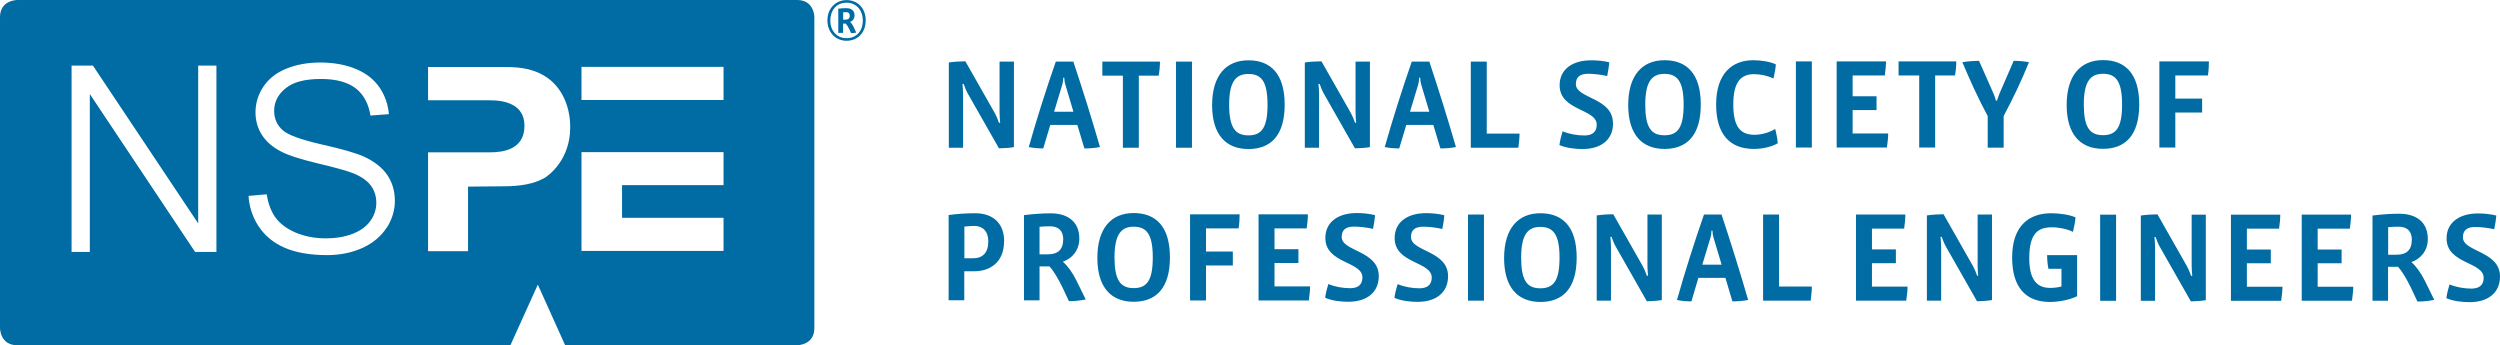 <?xml version="1.0" encoding="UTF-8"?><svg id="Layer_1" xmlns="http://www.w3.org/2000/svg" viewBox="0 0 250.78 34.64"><defs><style>.cls-1{fill:#006ca3;stroke-width:0px;}</style></defs><path class="cls-1" d="m72.58,10.03h-14.25v-3.32h14.25v3.32Zm0,8.54h-10.18v3.28h10.18v3.32h-14.25v-9.91h14.25v3.32Zm-18.1-.65c-1.4.77-3.31.77-4.29.77l-3.24.03v6.48h-4.01v-9.92h6.23c1.22,0,3.44-.24,3.44-2.66,0-2.19-2.02-2.56-3.46-2.56h-6.21v-3.34h7.28c1.39,0,2.96,0,4.44.92,1.52.92,2.54,2.79,2.54,5.13,0,3.16-2.02,4.78-2.71,5.16m-15.71,4.92c-.55.85-1.36,1.53-2.4,2.01-1.05.48-2.25.73-3.58.73-1.69,0-3.12-.25-4.25-.74-1.12-.48-2-1.22-2.63-2.18-.58-.89-.92-1.91-.99-3.02l1.82-.16c.14.88.41,1.62.8,2.21.44.66,1.14,1.21,2.06,1.61.91.39,1.94.6,3.07.6,1,0,1.9-.15,2.68-.45.8-.31,1.4-.75,1.79-1.3.4-.55.6-1.17.6-1.83s-.2-1.27-.59-1.77c-.38-.49-1.01-.91-1.86-1.23-.54-.21-1.7-.53-3.46-.95-1.74-.42-2.96-.81-3.64-1.18-.87-.45-1.52-1.02-1.94-1.69-.42-.66-.63-1.42-.63-2.24,0-.91.26-1.77.78-2.56.52-.79,1.28-1.4,2.28-1.81,1.02-.42,2.17-.63,3.41-.63,1.38,0,2.6.22,3.65.67,1.03.43,1.83,1.08,2.38,1.92.5.77.8,1.64.88,2.59l-1.85.14c-.18-1.15-.65-2.05-1.4-2.67-.81-.66-2-1-3.54-1-1.63,0-2.79.3-3.55.92-.78.62-1.17,1.39-1.17,2.28,0,.78.29,1.43.85,1.93.53.49,1.83.96,3.97,1.45,2.04.46,3.45.87,4.19,1.21,1.06.49,1.85,1.12,2.35,1.86.5.74.75,1.61.75,2.57s-.28,1.88-.83,2.73m-17.07,2.4h-2.14l-10.56-15.84v15.84h-1.83V6.58h2.14l10.56,15.83V6.58h1.83v18.67ZM79.97,0H1.72S0,0,0,1.72v31.19s0,1.72,1.72,1.72h49.48l2.75-6.08,2.74,6.08h23.28s1.72,0,1.72-1.72V1.72S81.7,0,79.97,0"/><path class="cls-1" d="m85.24,1.57c0,.29-.17.4-.41.4h-.25v-.74c.09,0,.19-.01.29-.01.23,0,.37.11.37.36m.41,1.15c-.11-.22-.24-.41-.38-.53.25-.08.45-.33.45-.65,0-.53-.36-.73-.81-.73-.24,0-.51.01-.82.05v2.43h.48v-.93h.27c.1.1.23.3.36.57l.17.38c.16,0,.36-.01.52-.05l-.25-.54Zm.9-.67c0,1.07-.65,1.77-1.63,1.77s-1.63-.75-1.63-1.77.61-1.79,1.63-1.79c.94,0,1.63.71,1.63,1.79m.29-.02c0-1.25-.84-2.03-1.92-2.03s-1.92.83-1.92,2.03.81,2.05,1.92,2.05,1.92-.81,1.92-2.05"/><path class="cls-1" d="m250.78,27.74c0-2.58-3.72-2.46-3.72-3.93,0-.64.33-1.04,1.23-1.04.55,0,1.35.09,1.91.23.1-.44.18-.99.21-1.38-.59-.15-1.28-.21-1.83-.21-1.82,0-3.16.87-3.16,2.5,0,2.59,3.72,2.33,3.72,3.96,0,.69-.4,1.08-1.23,1.08-.71,0-1.54-.14-2.19-.42-.12.38-.26.9-.32,1.38.71.31,1.62.4,2.33.4,1.82,0,3.05-.91,3.05-2.58m-8.85-3.64c0,1.03-.59,1.46-1.5,1.46h-.87v-2.76c.3-.03.68-.05,1.03-.05.86,0,1.35.42,1.35,1.35m2.25,6l-.94-1.91c-.4-.81-.87-1.46-1.36-1.89.92-.31,1.65-1.14,1.65-2.31,0-1.83-1.31-2.54-2.87-2.54-.81,0-1.63.05-2.68.18v8.55h1.56v-3.41h1c.37.4.85,1.18,1.31,2.13l.64,1.36c.54,0,1.15-.06,1.68-.17m-8.13-1.32h-3.56v-2.35h2.4v-1.38h-2.4v-2.09h3.23c.06-.44.12-.99.12-1.41h-4.95v8.64h5.04c.06-.47.13-.97.13-1.41m-7.11,0h-3.56v-2.35h2.4v-1.38h-2.4v-2.09h3.23c.06-.44.12-.99.12-1.41h-4.95v8.64h5.04c.06-.47.13-.97.13-1.41m-7.67-7.23h-1.44v5.1c0,.28.03.77.06,1.04h-.12c-.1-.31-.27-.7-.41-.96l-2.96-5.21c-.45,0-1.18.04-1.67.12v8.55h1.43v-5.4c0-.27-.03-.64-.06-1h.11c.09.28.29.76.41.96l3.13,5.5c.41,0,1.1-.05,1.5-.12v-8.59Zm-9.02,0h-1.6v8.64h1.6v-8.64Zm-3.91,8.19v-4.13h-3.01c0,.45.05.96.13,1.37h1.31v1.77c-.27.1-.78.15-1.13.15-1.33,0-2.1-.81-2.1-2.99,0-2.48.87-3.09,2.28-3.09.72,0,1.56.18,2.1.46.12-.46.23-1.04.26-1.46-.63-.27-1.63-.41-2.45-.41-2.28,0-3.91,1.33-3.91,4.44,0,2.89,1.28,4.46,3.79,4.46,1.01,0,2.13-.27,2.73-.58m-8.55-8.19h-1.43v5.1c0,.28.03.77.06,1.04h-.11c-.1-.31-.27-.7-.41-.96l-2.96-5.21c-.45,0-1.18.04-1.67.12v8.55h1.43v-5.4c0-.27-.03-.64-.06-1h.12c.09.28.29.76.41.96l3.13,5.5c.41,0,1.1-.05,1.5-.12v-8.59Zm-8.46,7.23h-3.57v-2.35h2.4v-1.38h-2.4v-2.09h3.23c.06-.44.12-.99.12-1.41h-4.95v8.64h5.04c.06-.47.13-.97.13-1.41m-9.6-.01h-3.29v-7.22h-1.6v8.64h4.77c.06-.46.12-.95.12-1.42m-9.04-2.19h-1.95l.83-2.74c.06-.21.08-.4.09-.67h.1c.01.27.04.46.1.67l.82,2.74Zm2.65,3.54c-.8-2.76-1.72-5.72-2.67-8.57h-1.76c-1.01,2.91-1.92,5.78-2.71,8.57.45.1.97.14,1.45.14l.7-2.36h2.71l.7,2.36c.54,0,1.08-.04,1.56-.14m-8.64-8.57h-1.44v5.1c0,.28.03.77.06,1.04h-.12c-.1-.31-.27-.7-.41-.96l-2.96-5.21c-.45,0-1.18.04-1.66.12v8.55h1.43v-5.4c0-.27-.03-.64-.06-1h.12c.09.28.29.76.41.96l3.13,5.5c.41,0,1.1-.05,1.5-.12v-8.59Zm-10.26,4.32c0,2.3-.58,3.08-1.93,3.08s-1.92-.82-1.92-3.08.64-3.08,1.92-3.08,1.93.72,1.93,3.08m1.72,0c0-3.1-1.41-4.45-3.64-4.45s-3.64,1.51-3.64,4.5,1.41,4.4,3.64,4.4,3.64-1.34,3.64-4.45m-9.3-4.32h-1.6v8.64h1.6v-8.64Zm-3.6,6.19c0-2.58-3.72-2.46-3.72-3.93,0-.64.33-1.04,1.23-1.04.55,0,1.35.09,1.91.23.1-.44.18-.99.2-1.38-.59-.15-1.28-.21-1.83-.21-1.82,0-3.15.87-3.15,2.5,0,2.59,3.72,2.33,3.72,3.96,0,.69-.4,1.08-1.23,1.08-.71,0-1.54-.14-2.19-.42-.12.38-.26.9-.32,1.38.71.31,1.61.4,2.33.4,1.82,0,3.05-.91,3.05-2.58m-6.95,0c0-2.58-3.72-2.46-3.72-3.93,0-.64.33-1.04,1.23-1.04.55,0,1.35.09,1.91.23.1-.44.18-.99.2-1.38-.59-.15-1.28-.21-1.83-.21-1.82,0-3.15.87-3.15,2.5,0,2.59,3.72,2.33,3.72,3.96,0,.69-.4,1.08-1.23,1.08-.71,0-1.54-.14-2.19-.42-.12.38-.26.9-.32,1.38.7.31,1.61.4,2.33.4,1.82,0,3.05-.91,3.05-2.58m-6.89,1.04h-3.57v-2.35h2.4v-1.38h-2.4v-2.09h3.23c.06-.44.12-.99.12-1.41h-4.95v8.64h5.04c.06-.47.13-.97.13-1.41m-7.07-7.23h-4.97v8.64h1.6v-3.51h2.69v-1.4h-2.69v-2.32h3.27c.08-.49.1-.97.1-1.41m-8.71,4.32c0,2.3-.58,3.08-1.92,3.08s-1.92-.82-1.92-3.08.64-3.08,1.92-3.08,1.92.72,1.92,3.08m1.72,0c0-3.1-1.41-4.45-3.64-4.45s-3.64,1.51-3.64,4.5,1.41,4.4,3.64,4.4,3.64-1.34,3.64-4.45m-10.71-1.77c0,1.03-.59,1.46-1.5,1.46h-.87v-2.76c.3-.03.68-.05,1.03-.05.86,0,1.35.42,1.35,1.35m2.26,6l-.94-1.91c-.4-.81-.87-1.46-1.36-1.89.92-.31,1.65-1.14,1.65-2.31,0-1.83-1.31-2.54-2.87-2.54-.81,0-1.63.05-2.68.18v8.55h1.56v-3.41h1c.37.4.85,1.18,1.31,2.13l.64,1.36c.54,0,1.15-.06,1.68-.17m-9.77-5.84c0,1.16-.56,1.71-1.55,1.71h-.85v-3.18c.39-.04.72-.07,1-.07.82,0,1.4.53,1.4,1.54m1.59.01c0-1.91-1.22-2.82-2.9-2.82-.95,0-1.77.06-2.67.18v8.55h1.57v-2.91h1.01c1.54,0,2.98-.87,2.98-3"/><path class="cls-1" d="m221.59,6.16h-4.98v8.64h1.6v-3.51h2.69v-1.4h-2.69v-2.32h3.27c.08-.49.1-.97.1-1.41m-8.71,4.32c0,2.3-.58,3.08-1.92,3.08s-1.92-.82-1.92-3.08.64-3.08,1.92-3.08,1.92.72,1.92,3.08m1.72,0c0-3.1-1.41-4.45-3.64-4.45s-3.64,1.51-3.64,4.5,1.41,4.4,3.64,4.4,3.64-1.34,3.64-4.45m-11.06-4.24c-.47-.09-1.08-.14-1.53-.14l-1.42,3.27c-.1.24-.18.5-.26.73h-.1c-.06-.23-.14-.47-.24-.7l-1.46-3.3c-.41,0-1.19.05-1.67.14.76,1.81,1.57,3.6,2.54,5.4v3.17h1.6v-3.17c.95-1.79,1.76-3.47,2.54-5.4m-7.3-.08h-5.78v1.41h2.07v7.23h1.6v-7.23h1.99c.08-.43.13-.96.13-1.41m-6.84,7.23h-3.56v-2.35h2.4v-1.38h-2.4v-2.09h3.23c.06-.43.12-.99.12-1.41h-4.95v8.64h5.04c.06-.47.13-.97.13-1.41m-7.66-7.23h-1.6v8.64h1.6V6.16Zm-3.42,8.21c-.04-.51-.14-1-.26-1.44-.54.35-1.35.59-2.08.59-1.44,0-2.12-.85-2.12-3.05,0-2.33.83-3.03,2.08-3.03.67,0,1.37.15,1.95.44.1-.46.22-1.01.24-1.42-.49-.26-1.49-.42-2.27-.42-2.12,0-3.72,1.34-3.72,4.44,0,2.92,1.31,4.46,3.79,4.46.77,0,1.73-.18,2.37-.56m-9.42-3.89c0,2.3-.58,3.08-1.93,3.08s-1.92-.82-1.92-3.08.64-3.08,1.92-3.08,1.93.72,1.93,3.08m1.72,0c0-3.1-1.41-4.45-3.64-4.45s-3.64,1.51-3.64,4.5,1.41,4.4,3.64,4.4,3.64-1.34,3.64-4.45m-8.81,1.87c0-2.58-3.72-2.46-3.72-3.92,0-.64.33-1.04,1.23-1.04.55,0,1.35.09,1.91.23.1-.44.18-.99.21-1.38-.59-.15-1.28-.2-1.83-.2-1.82,0-3.15.87-3.15,2.5,0,2.59,3.72,2.34,3.72,3.96,0,.69-.4,1.08-1.23,1.08-.71,0-1.54-.14-2.19-.42-.12.38-.26.9-.32,1.38.71.31,1.61.4,2.33.4,1.82,0,3.05-.91,3.05-2.58m-9.39,1.03h-3.28v-7.22h-1.6v8.64h4.77c.06-.46.12-.95.12-1.42m-9.04-2.19h-1.95l.83-2.75c.06-.21.08-.4.09-.67h.1c.01.27.04.46.1.67l.82,2.75Zm2.66,3.54c-.8-2.76-1.72-5.72-2.67-8.57h-1.76c-1.01,2.91-1.92,5.78-2.71,8.57.45.1.97.14,1.45.14l.71-2.36h2.71l.71,2.36c.54,0,1.08-.04,1.57-.14m-8.65-8.57h-1.43v5.1c0,.28.03.77.06,1.04h-.11c-.1-.31-.27-.71-.41-.96l-2.96-5.21c-.45,0-1.18.04-1.67.12v8.55h1.43v-5.4c0-.27-.02-.64-.06-1h.12c.09.28.29.76.41.96l3.13,5.5c.41,0,1.1-.05,1.5-.12V6.16Zm-10.26,4.32c0,2.3-.58,3.08-1.92,3.08s-1.93-.82-1.93-3.08.64-3.08,1.93-3.08,1.92.72,1.92,3.08m1.72,0c0-3.1-1.41-4.45-3.64-4.45s-3.64,1.51-3.64,4.5,1.41,4.4,3.64,4.4,3.64-1.34,3.64-4.45m-9.3-4.32h-1.6v8.64h1.6V6.16Zm-3.21,0h-5.78v1.41h2.06v7.23h1.6v-7.23h1.99c.08-.43.13-.96.13-1.41m-8.67,5.03h-1.95l.83-2.75c.06-.21.08-.4.09-.67h.1c.01.27.04.46.1.67l.82,2.75Zm2.65,3.54c-.79-2.76-1.72-5.72-2.67-8.57h-1.76c-1.01,2.91-1.92,5.78-2.71,8.57.45.1.98.14,1.45.14l.71-2.36h2.71l.71,2.36c.54,0,1.08-.04,1.56-.14m-8.64-8.57h-1.43v5.1c0,.28.03.77.06,1.04h-.12c-.1-.31-.27-.71-.41-.96l-2.96-5.21c-.45,0-1.18.04-1.66.12v8.55h1.43v-5.4c0-.27-.03-.64-.06-1h.12c.09.28.29.76.41.96l3.13,5.5c.41,0,1.1-.05,1.5-.12V6.16Z"/></svg>